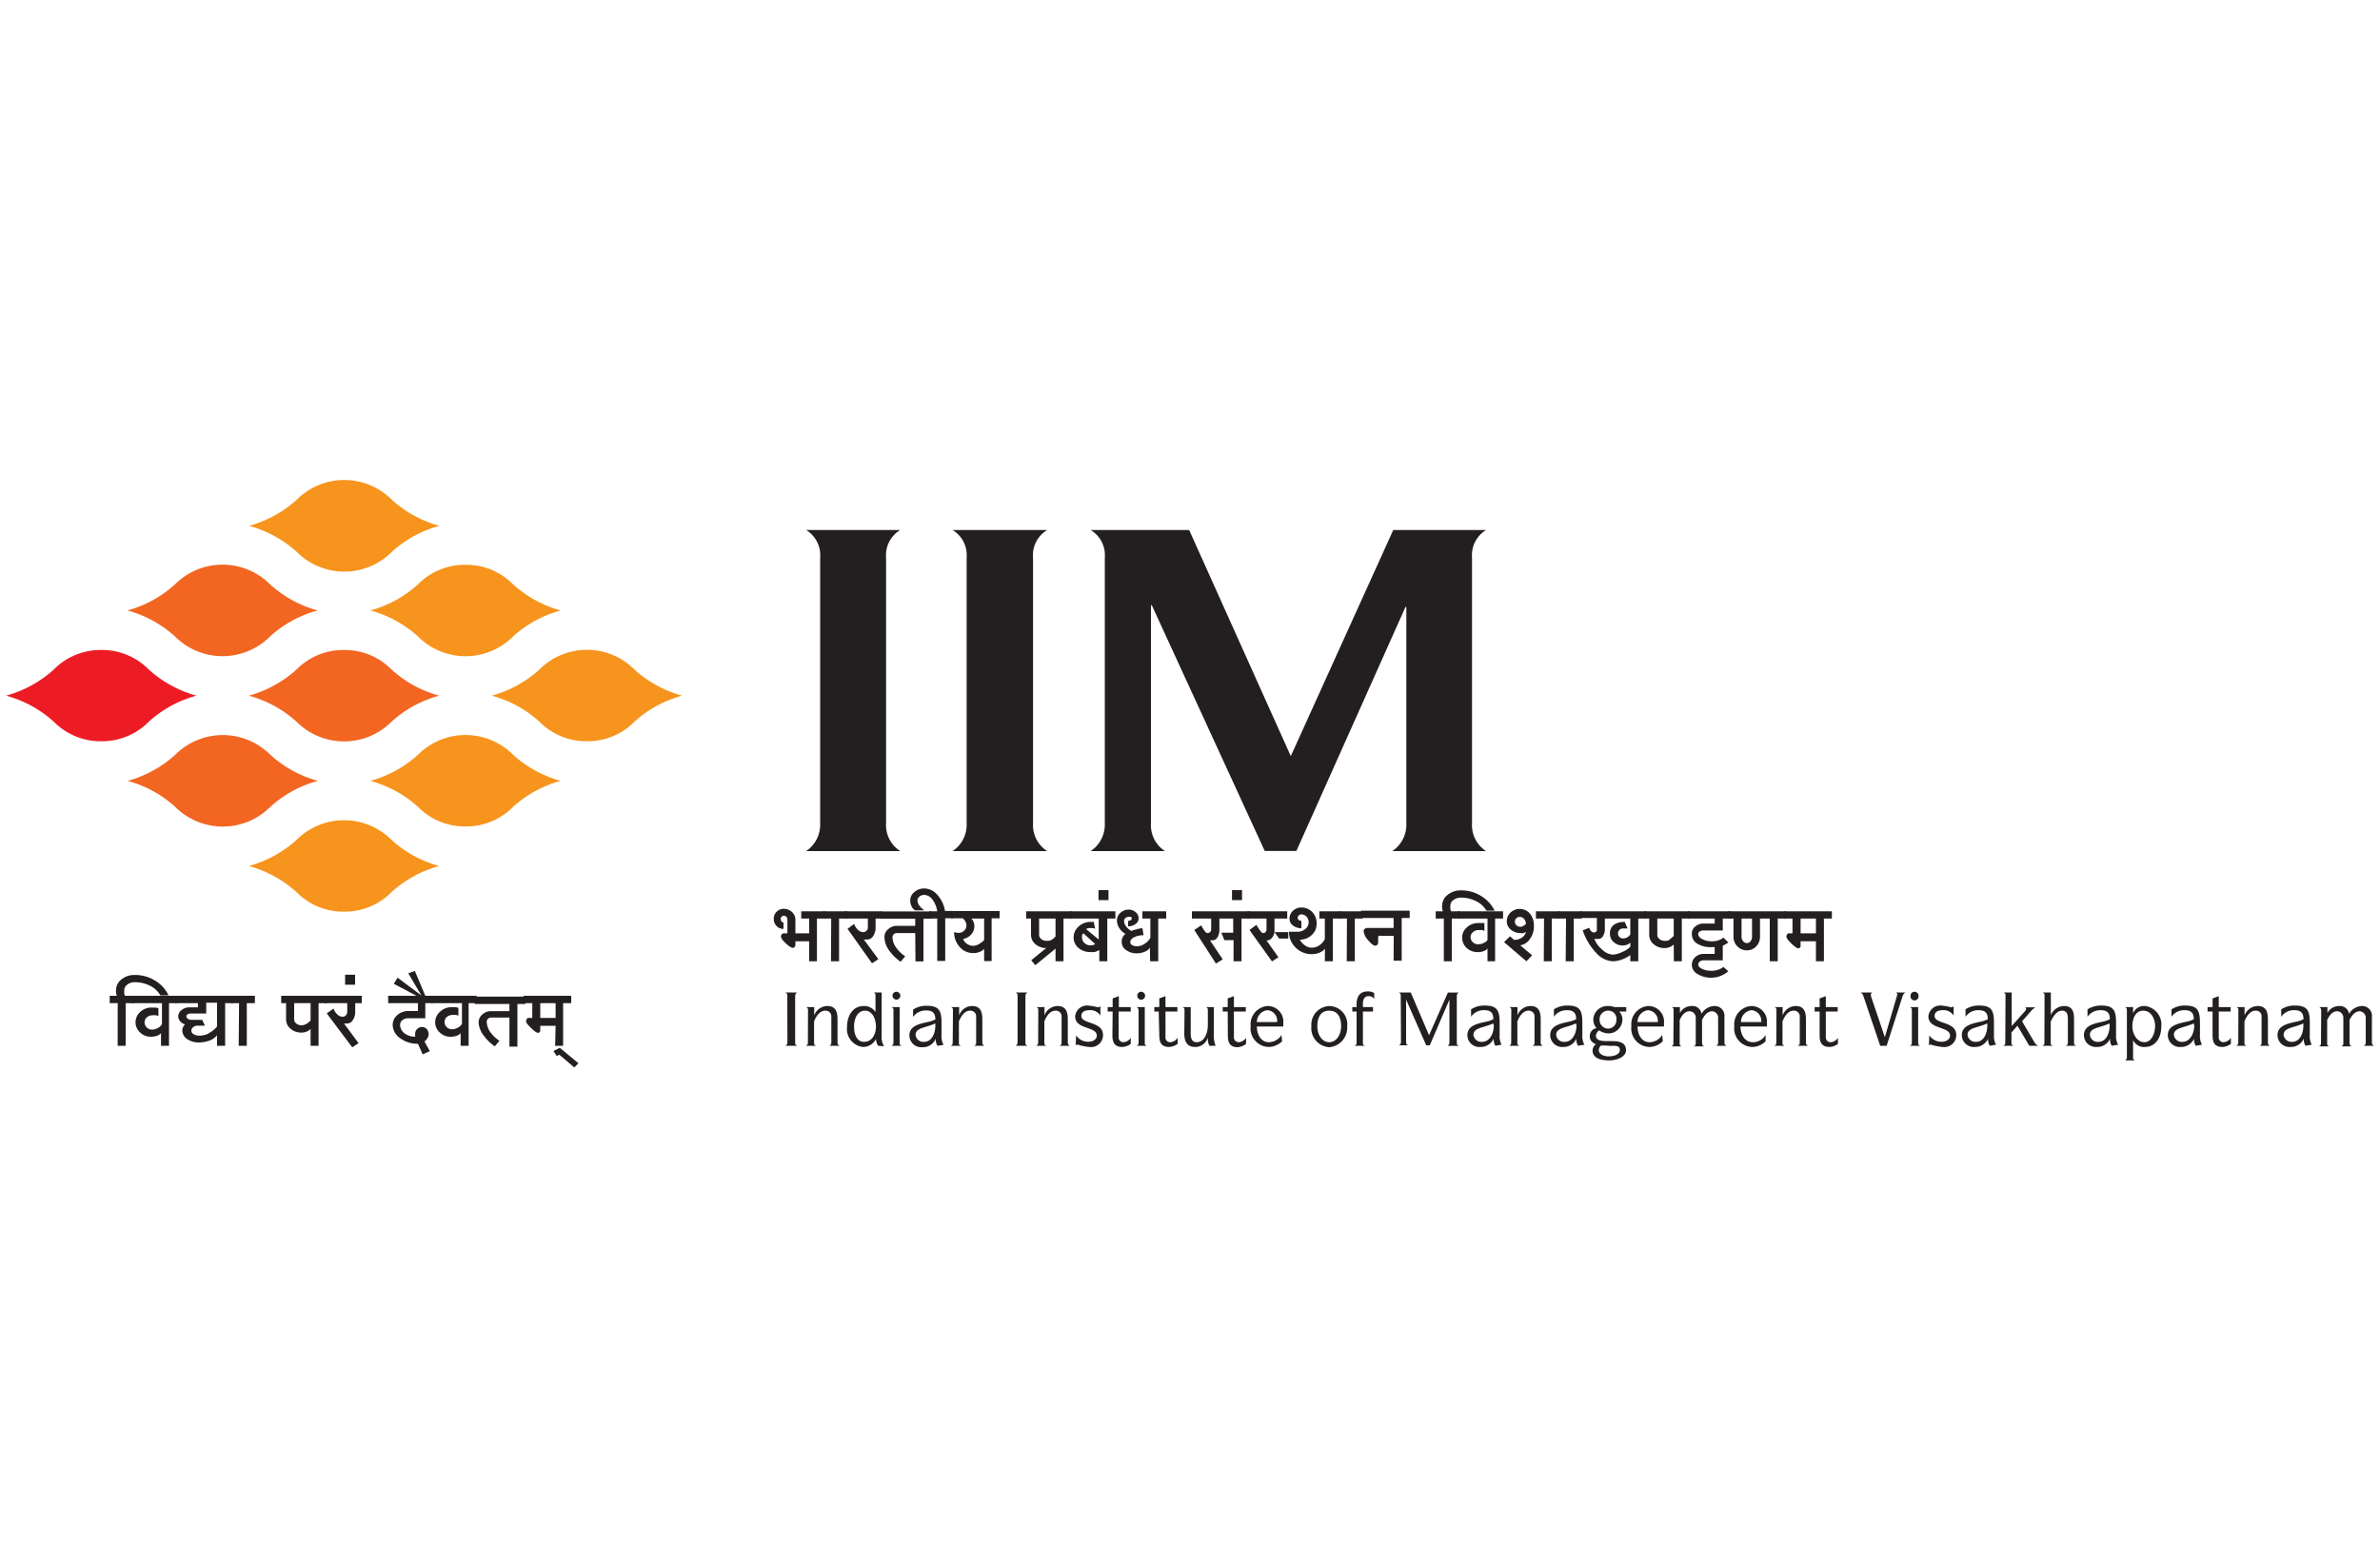<svg id="Layer_1" data-name="Layer 1" xmlns="http://www.w3.org/2000/svg" width="200" height="130" viewBox="0 0 200 130"><defs><style>.cls-1{fill:#f26622;}.cls-2{fill:#ed1c24;}.cls-3{fill:#f7941d;}.cls-4{fill:#231f20;}</style></defs><path class="cls-1" d="M22.7,49.11a9.78,9.78,0,0,0,4,2.19,9.66,9.66,0,0,0-4,2.18,5.65,5.65,0,0,1-8,0,9.66,9.66,0,0,0-4-2.18,9.78,9.78,0,0,0,4-2.19,5.65,5.65,0,0,1,8,0Z"/><path class="cls-1" d="M14.72,67.8a9.66,9.66,0,0,0-4-2.18,9.78,9.78,0,0,0,4-2.19,5.65,5.65,0,0,1,8,0,9.78,9.78,0,0,0,4,2.19,9.66,9.66,0,0,0-4,2.18,5.65,5.65,0,0,1-8,0Z"/><path class="cls-1" d="M28.91,54.62a5.53,5.53,0,0,1,4,1.65,9.78,9.78,0,0,0,4,2.19,9.66,9.66,0,0,0-4,2.18,5.64,5.64,0,0,1-8,0,9.79,9.79,0,0,0-4-2.18,9.92,9.92,0,0,0,4-2.19A5.51,5.51,0,0,1,28.91,54.62Z"/><path class="cls-2" d="M8.51,54.62a5.51,5.51,0,0,1,4,1.65,9.85,9.85,0,0,0,4,2.19,9.73,9.73,0,0,0-4,2.18,5.51,5.51,0,0,1-4,1.65,5.53,5.53,0,0,1-4-1.65,9.73,9.73,0,0,0-4-2.18,9.85,9.85,0,0,0,4-2.19A5.53,5.53,0,0,1,8.51,54.62Z"/><path class="cls-3" d="M28.91,76.61a5.51,5.51,0,0,1-4-1.65,9.92,9.92,0,0,0-4-2.19,9.79,9.79,0,0,0,4-2.18,5.64,5.64,0,0,1,8,0,9.66,9.66,0,0,0,4,2.18,9.78,9.78,0,0,0-4,2.19A5.53,5.53,0,0,1,28.91,76.61Z"/><path class="cls-3" d="M39.12,47.46a5.53,5.53,0,0,1,4,1.65,9.85,9.85,0,0,0,4,2.19,9.73,9.73,0,0,0-4,2.18,5.64,5.64,0,0,1-8,0,9.73,9.73,0,0,0-4-2.18,9.85,9.85,0,0,0,4-2.19A5.53,5.53,0,0,1,39.12,47.46Z"/><path class="cls-3" d="M39.12,69.45a5.53,5.53,0,0,1-4-1.65,9.73,9.73,0,0,0-4-2.18,9.85,9.85,0,0,0,4-2.19,5.64,5.64,0,0,1,8,0,9.85,9.85,0,0,0,4,2.19,9.73,9.73,0,0,0-4,2.18A5.53,5.53,0,0,1,39.12,69.45Z"/><path class="cls-3" d="M49.32,62.29a5.53,5.53,0,0,1-4-1.65,9.66,9.66,0,0,0-4-2.18,9.78,9.78,0,0,0,4-2.19,5.64,5.64,0,0,1,8,0,9.89,9.89,0,0,0,4,2.19,9.77,9.77,0,0,0-4,2.18A5.51,5.51,0,0,1,49.32,62.29Z"/><path class="cls-3" d="M24.93,42a5.64,5.64,0,0,1,8,0,9.78,9.78,0,0,0,4,2.19,9.66,9.66,0,0,0-4,2.18,5.64,5.64,0,0,1-8,0,9.79,9.79,0,0,0-4-2.18A9.92,9.92,0,0,0,24.93,42Z"/><path class="cls-4" d="M66.16,83.77c0-.26,0-.29-.17-.37h1c-.12.08-.17.11-.17.37v3.74c0,.26,0,.29.17.37H66c.13-.08.17-.11.17-.37Z"/><path class="cls-4" d="M67.9,85c0-.26,0-.29-.16-.37h.68v.7h0a1.19,1.19,0,0,1,1.1-.79c.67,0,.86.44.86,1.11v1.91c0,.24.07.24.16.32h-.84c.12-.09.16-.08.16-.32v-2.1a.48.48,0,0,0-.51-.53c-.51,0-.8.55-.94.9v1.73c0,.24,0,.23.16.32h-.84c.12-.09.16-.08.16-.32Z"/><path class="cls-4" d="M73.79,87.88a1.16,1.16,0,0,1-.18-.57h0a1.21,1.21,0,0,1-1.08.67,1.51,1.51,0,0,1-1.35-1.67c0-1,.52-1.77,1.39-1.77a1.14,1.14,0,0,1,1,.5h0V83.77c0-.26,0-.29-.16-.37h.68V87a1.47,1.47,0,0,0,.2.92Zm-1.18-.33c.69,0,1-.67,1-1.28s-.29-1.34-.92-1.34-.92.66-.92,1.33S72,87.55,72.61,87.55Z"/><path class="cls-4" d="M75.08,85c0-.26,0-.29-.16-.37h.68v2.93c0,.24,0,.23.16.32h-.84c.12-.09.16-.08.16-.32ZM75,83.67a.33.33,0,0,1,.33-.33.34.34,0,0,1,.33.33.33.33,0,1,1-.66,0Z"/><path class="cls-4" d="M78.78,87.88a.94.94,0,0,1-.14-.61h0A1.16,1.16,0,0,1,77.5,88a1,1,0,0,1-1.08-1c0-.91,1.12-1,1.77-1.17a2.94,2.94,0,0,0,.41-.16c0-.38-.1-.76-.76-.76a1.29,1.29,0,0,0-1.11.55v-.62a2,2,0,0,1,1.16-.32c1.07,0,1.23.47,1.23,1.46v1a1.56,1.56,0,0,0,.17.83ZM78.6,86a3.8,3.8,0,0,1-.47.18c-.57.2-1.19.27-1.19.78a.65.65,0,0,0,.71.59c.67,0,.95-.73.95-1.38Z"/><path class="cls-4" d="M80.08,85c0-.26,0-.29-.16-.37h.68v.7h0a1.16,1.16,0,0,1,1.09-.79c.67,0,.86.44.86,1.11v1.91c0,.24.07.24.16.32h-.84c.12-.09.16-.08.16-.32v-2.1a.48.48,0,0,0-.51-.53c-.51,0-.79.55-.94.9v1.73c0,.24,0,.23.16.32h-.84c.13-.09.16-.08.16-.32Z"/><path class="cls-4" d="M85.51,83.77c0-.26,0-.29-.17-.37h1c-.12.08-.17.11-.17.37v3.74c0,.26,0,.29.17.37h-1c.13-.08.17-.11.17-.37Z"/><path class="cls-4" d="M87.25,85c0-.26,0-.29-.16-.37h.68v.7h0a1.19,1.19,0,0,1,1.1-.79c.67,0,.86.44.86,1.11v1.91c0,.24.07.24.16.32h-.84c.12-.09.16-.08.16-.32v-2.1a.48.48,0,0,0-.51-.53c-.51,0-.8.55-.94.9v1.73c0,.24,0,.23.16.32h-.84c.12-.09.16-.08.16-.32Z"/><path class="cls-4" d="M90.43,87a1.18,1.18,0,0,0,1.06.54c.39,0,.68-.23.68-.51,0-.81-1.82-.48-1.82-1.63a1,1,0,0,1,1.07-.9,4.82,4.82,0,0,1,.85.15c.09,0,.17-.08.2-.09v.78a1,1,0,0,0-.93-.45c-.44,0-.67.19-.67.48,0,.72,1.82.43,1.82,1.61a1,1,0,0,1-1.14,1,4.34,4.34,0,0,1-1-.2c-.06,0-.11,0-.16.09Z"/><path class="cls-4" d="M93.5,85h-.42v-.37h.42V83.9l.52-.19v.92h1V85H94v2.16a.4.4,0,0,0,.41.42.79.79,0,0,0,.61-.37v.51a1.27,1.27,0,0,1-.72.26c-.71,0-.82-.48-.82-1Z"/><path class="cls-4" d="M95.68,85c0-.26-.05-.29-.16-.37h.68v2.93c0,.24,0,.23.16.32h-.84c.12-.09.16-.08.16-.32Zm-.11-1.33a.33.33,0,0,1,.33-.33.34.34,0,0,1,.33.33.34.34,0,0,1-.33.34A.33.33,0,0,1,95.57,83.67Z"/><path class="cls-4" d="M97.37,85H97v-.37h.42V83.9l.52-.19v.92h1V85h-1v2.16a.39.39,0,0,0,.41.42.81.81,0,0,0,.61-.37v.51a1.29,1.29,0,0,1-.72.26c-.72,0-.82-.48-.82-1Z"/><path class="cls-4" d="M99.54,85c0-.26,0-.29-.17-.37h.69v2.22c0,.42.11.73.5.73.65,0,.94-.77.94-1.45V85c0-.26,0-.29-.16-.37H102v2.25a2.46,2.46,0,0,0,.15,1h-.52a1.36,1.36,0,0,1-.13-.72h0a1.08,1.08,0,0,1-1.08.82c-.59,0-.9-.37-.9-1.13Z"/><path class="cls-4" d="M103.17,85h-.42v-.37h.42V83.9l.52-.19v.92h1V85h-1v2.16a.4.4,0,0,0,.41.42.81.81,0,0,0,.61-.37v.51A1.27,1.27,0,0,1,104,88c-.71,0-.82-.48-.82-1Z"/><path class="cls-4" d="M107.74,87.5a1.64,1.64,0,0,1-1.11.48,1.56,1.56,0,0,1-1.53-1.76,1.53,1.53,0,0,1,1.44-1.68,1.31,1.31,0,0,1,1.3,1.44v.28h-2.22c0,.65.33,1.32,1,1.32a1.26,1.26,0,0,0,1.07-.61Zm-.42-1.61a.89.89,0,0,0-.82-1,1,1,0,0,0-.88,1Z"/><path class="cls-4" d="M110.2,86.24a1.57,1.57,0,0,1,1.51-1.7,1.54,1.54,0,0,1,1.5,1.72A1.64,1.64,0,0,1,111.7,88,1.6,1.6,0,0,1,110.2,86.24Zm1.5,1.34c.64,0,1-.7,1-1.33s-.2-1.32-1-1.32-1,.69-1,1.32S111.05,87.58,111.7,87.58Z"/><path class="cls-4" d="M114,85h-.36v-.37H114v-.25c0-.61.26-1.07.94-1.07a1,1,0,0,1,.54.14v.49a.55.55,0,0,0-.47-.23c-.31,0-.48.21-.48.67v.25h.85V85h-.85v2.56c0,.24,0,.23.16.32h-.85c.13-.09.16-.08.16-.32Z"/><path class="cls-4" d="M117.71,83.77c0-.26,0-.29-.16-.37h1L120.09,87l1.58-3.59h.91c-.12.08-.16.11-.16.37v3.74c0,.26,0,.29.16.37h-.94c.12-.08.16-.11.16-.37V84h0l-1.65,3.84h-.3L118.16,84h0v3.47c0,.26,0,.29.17.37h-.76c.12-.08.16-.11.16-.37Z"/><path class="cls-4" d="M125.66,87.88a1.08,1.08,0,0,1-.14-.61h0a1.19,1.19,0,0,1-1.13.71,1,1,0,0,1-1.08-1c0-.91,1.12-1,1.77-1.17a2.51,2.51,0,0,0,.41-.16c0-.38-.09-.76-.75-.76a1.29,1.29,0,0,0-1.12.55v-.62a2,2,0,0,1,1.17-.32c1.06,0,1.23.47,1.23,1.46v1a1.57,1.57,0,0,0,.16.83ZM125.48,86a3.8,3.8,0,0,1-.47.18c-.57.2-1.19.27-1.19.78a.66.66,0,0,0,.71.59c.68,0,1-.73,1-1.38Z"/><path class="cls-4" d="M127,85c0-.26,0-.29-.16-.37h.68v.7h0a1.17,1.17,0,0,1,1.09-.79c.67,0,.86.44.86,1.11v1.91c0,.24.07.24.16.32h-.84c.13-.09.16-.08.16-.32v-2.1a.48.48,0,0,0-.5-.53c-.51,0-.8.55-.94.9v1.73c0,.24,0,.23.16.32h-.84c.12-.09.16-.08.16-.32Z"/><path class="cls-4" d="M132.61,87.88a.94.94,0,0,1-.14-.61h0a1.16,1.16,0,0,1-1.12.71,1,1,0,0,1-1.08-1c0-.91,1.12-1,1.77-1.17a2.94,2.94,0,0,0,.41-.16c0-.38-.1-.76-.76-.76a1.29,1.29,0,0,0-1.11.55v-.62a2,2,0,0,1,1.16-.32c1.07,0,1.23.47,1.23,1.46v1a1.56,1.56,0,0,0,.17.83ZM132.43,86a3.8,3.8,0,0,1-.47.18c-.57.2-1.19.27-1.19.78a.65.65,0,0,0,.71.59c.67,0,1-.73,1-1.38Z"/><path class="cls-4" d="M135.5,87.49c.93,0,1.14.34,1.14.79s-.63.83-1.43.83-1.38-.25-1.38-.82a.66.66,0,0,1,.28-.54c-.24-.11-.51-.25-.51-.65a.66.66,0,0,1,.56-.7,1.15,1.15,0,0,1-.27-.74,1.18,1.18,0,0,1,1.23-1.12,1.31,1.31,0,0,1,.54.09h1V85h-.59a1,1,0,0,1,.27.7,1.18,1.18,0,0,1-1.2,1.14,1.59,1.59,0,0,1-.76-.25.59.59,0,0,0-.27.44c0,.41.46.45.9.46Zm-.53.37c-.15,0-.3,0-.44,0a.65.65,0,0,0-.18.37c0,.38.45.54.83.54s.94-.12.94-.54-.48-.34-.79-.34Zm.16-1.42a.71.71,0,0,0,.7-.76.67.67,0,0,0-.71-.75.71.71,0,0,0-.7.73A.73.73,0,0,0,135.13,86.44Z"/><path class="cls-4" d="M139.73,87.5a1.64,1.64,0,0,1-1.11.48,1.56,1.56,0,0,1-1.53-1.76,1.53,1.53,0,0,1,1.44-1.68,1.31,1.31,0,0,1,1.3,1.44v.28h-2.22c0,.65.33,1.32,1,1.32a1.26,1.26,0,0,0,1.07-.61Zm-.42-1.61a.89.89,0,0,0-.82-1,1,1,0,0,0-.88,1Z"/><path class="cls-4" d="M140.64,85c0-.26,0-.29-.16-.37h.69v.49h0a1.12,1.12,0,0,1,1-.58.75.75,0,0,1,.81.66,1.31,1.31,0,0,1,1.07-.66.82.82,0,0,1,.86.92v2.1c0,.24.06.24.16.32h-.85c.13-.09.16-.08.16-.32v-2a.54.54,0,0,0-.49-.58c-.49,0-.74.5-.86.72v1.91c0,.24.06.24.16.32h-.85c.13-.09.16-.08.16-.32v-2.1a.53.53,0,0,0-.5-.53c-.49,0-.73.48-.85.74v1.89c0,.24,0,.23.16.32h-.85c.13-.09.16-.08.16-.32Z"/><path class="cls-4" d="M148.37,87.5a1.6,1.6,0,0,1-1.1.48,1.56,1.56,0,0,1-1.53-1.76,1.53,1.53,0,0,1,1.44-1.68,1.31,1.31,0,0,1,1.3,1.44v.28h-2.22c0,.65.33,1.32,1.05,1.32a1.23,1.23,0,0,0,1.06-.61ZM148,85.89a.89.89,0,0,0-.82-1,1,1,0,0,0-.88,1Z"/><path class="cls-4" d="M149.28,85c0-.26,0-.29-.16-.37h.68v.7h0a1.19,1.19,0,0,1,1.1-.79c.67,0,.86.44.86,1.11v1.91c0,.24.07.24.16.32h-.84c.12-.09.16-.08.16-.32v-2.1a.48.48,0,0,0-.51-.53c-.51,0-.8.55-.94.9v1.73c0,.24,0,.23.16.32h-.84c.12-.09.16-.08.16-.32Z"/><path class="cls-4" d="M152.91,85h-.42v-.37h.42V83.9l.52-.19v.92h1V85h-1v2.16a.4.4,0,0,0,.41.42.79.79,0,0,0,.61-.37v.51a1.26,1.26,0,0,1-.71.26c-.72,0-.83-.48-.83-1Z"/><path class="cls-4" d="M156.59,83.71a.54.54,0,0,0-.23-.31h1c-.06,0-.14.08-.14.16s0,.1,0,.14l1.17,3.46h0l1-3.41a1.15,1.15,0,0,0,.05-.2c0-.06-.05-.1-.11-.15h.79a.57.57,0,0,0-.25.35l-1.33,4.13H158Z"/><path class="cls-4" d="M160.66,85c0-.26,0-.29-.16-.37h.69v2.93c0,.24,0,.23.16.32h-.85c.13-.09.16-.08.16-.32Zm-.11-1.33a.33.33,0,0,1,.33-.33.34.34,0,0,1,.34.33.34.34,0,1,1-.67,0Z"/><path class="cls-4" d="M162.13,87a1.18,1.18,0,0,0,1.06.54c.39,0,.68-.23.68-.51,0-.81-1.82-.48-1.82-1.63a1,1,0,0,1,1.07-.9,4.82,4.82,0,0,1,.85.15c.09,0,.17-.08.2-.09v.78a1,1,0,0,0-.93-.45c-.44,0-.67.19-.67.48,0,.72,1.82.43,1.82,1.61a1,1,0,0,1-1.14,1,4.34,4.34,0,0,1-1-.2c-.06,0-.11,0-.16.09Z"/><path class="cls-4" d="M167.21,87.88a.94.94,0,0,1-.14-.61h0a1.19,1.19,0,0,1-1.13.71,1,1,0,0,1-1.08-1c0-.91,1.12-1,1.77-1.17a2.51,2.51,0,0,0,.41-.16c0-.38-.1-.76-.75-.76a1.29,1.29,0,0,0-1.12.55v-.62a2,2,0,0,1,1.17-.32c1.06,0,1.22.47,1.22,1.46v1a1.56,1.56,0,0,0,.17.83ZM167,86a3.8,3.8,0,0,1-.47.18c-.57.2-1.19.27-1.19.78a.66.66,0,0,0,.71.59c.67,0,.95-.73.95-1.38Z"/><path class="cls-4" d="M168.53,83.77c0-.26,0-.29-.16-.37h.68v2.82L170.14,85a.38.38,0,0,0,.12-.21c0-.07,0-.09-.09-.14h.88a1.46,1.46,0,0,0-.38.32l-.75.85L171,87.65a.89.89,0,0,0,.26.23h-.73l-1-1.69-.5.58v.79c0,.24,0,.23.16.32h-.84c.13-.09.16-.08.16-.32Z"/><path class="cls-4" d="M171.81,83.77c0-.26,0-.29-.16-.37h.69v1.91h0a1.22,1.22,0,0,1,1.11-.77c.78,0,.84.6.84,1.13v1.89c0,.24,0,.23.16.32h-.84c.12-.09.16-.08.16-.32V85.67c0-.27,0-.74-.49-.74s-.81.61-.95.92v1.71c0,.24,0,.23.16.32h-.85c.13-.09.16-.08.16-.32Z"/><path class="cls-4" d="M177.46,87.88a.94.94,0,0,1-.14-.61h0a1.16,1.16,0,0,1-1.12.71,1,1,0,0,1-1.08-1c0-.91,1.12-1,1.77-1.17a2.94,2.94,0,0,0,.41-.16c0-.38-.1-.76-.76-.76a1.32,1.32,0,0,0-1.12.55v-.62a2.1,2.1,0,0,1,1.17-.32c1.07,0,1.23.47,1.23,1.46v1a1.56,1.56,0,0,0,.17.83ZM177.28,86a3.8,3.8,0,0,1-.47.18c-.58.2-1.19.27-1.19.78a.65.65,0,0,0,.71.59c.67,0,.95-.73.95-1.38Z"/><path class="cls-4" d="M178.73,85c0-.26,0-.29-.16-.37h.68v.52h0a1,1,0,0,1,1-.61,1.56,1.56,0,0,1,1.37,1.73c0,1-.54,1.71-1.37,1.71a1,1,0,0,1-1-.58h0v1.39c0,.24,0,.23.16.32h-.84c.12-.09.16-.08.16-.32Zm1.48,2.58c.59,0,.89-.75.89-1.36s-.33-1.29-1-1.29-.91.7-.91,1.32S179.57,87.58,180.21,87.58Z"/><path class="cls-4" d="M184.52,87.88a.94.94,0,0,1-.14-.61h0a1.19,1.19,0,0,1-1.13.71,1,1,0,0,1-1.08-1c0-.91,1.12-1,1.77-1.17a2.51,2.51,0,0,0,.41-.16c0-.38-.1-.76-.75-.76a1.29,1.29,0,0,0-1.12.55v-.62a2,2,0,0,1,1.16-.32c1.07,0,1.23.47,1.23,1.46v1a1.56,1.56,0,0,0,.17.83ZM184.34,86a3.8,3.8,0,0,1-.47.18c-.57.2-1.19.27-1.19.78a.66.66,0,0,0,.71.59c.67,0,1-.73,1-1.38Z"/><path class="cls-4" d="M185.93,85h-.42v-.37h.42V83.9l.52-.19v.92h1V85h-1v2.16a.39.39,0,0,0,.41.42.81.81,0,0,0,.61-.37v.51a1.29,1.29,0,0,1-.72.26c-.72,0-.82-.48-.82-1Z"/><path class="cls-4" d="M188.1,85c0-.26,0-.29-.16-.37h.68v.7h0a1.19,1.19,0,0,1,1.1-.79c.67,0,.86.44.86,1.11v1.91c0,.24.06.24.16.32h-.84c.12-.09.15-.08.15-.32v-2.1a.47.47,0,0,0-.5-.53c-.51,0-.8.55-.94.9v1.73c0,.24,0,.23.16.32h-.84c.12-.09.16-.08.16-.32Z"/><path class="cls-4" d="M193.74,87.88a1,1,0,0,1-.14-.61h0a1.19,1.19,0,0,1-1.13.71,1,1,0,0,1-1.08-1c0-.91,1.12-1,1.77-1.17a2.51,2.51,0,0,0,.41-.16c0-.38-.1-.76-.75-.76a1.29,1.29,0,0,0-1.12.55v-.62a2,2,0,0,1,1.17-.32c1.06,0,1.23.47,1.23,1.46v1a1.57,1.57,0,0,0,.16.83ZM193.56,86a3.8,3.8,0,0,1-.47.18c-.57.2-1.19.27-1.19.78a.66.66,0,0,0,.71.59c.68,0,.95-.73.95-1.38Z"/><path class="cls-4" d="M195.06,85c0-.26-.05-.29-.16-.37h.68v.49h0a1.12,1.12,0,0,1,1-.58.77.77,0,0,1,.82.66,1.29,1.29,0,0,1,1.06-.66.82.82,0,0,1,.86.92v2.1c0,.24.07.24.16.32h-.84c.12-.09.16-.08.16-.32v-2a.55.55,0,0,0-.49-.58c-.5,0-.74.5-.87.72v1.91c0,.24.07.24.16.32h-.84c.12-.09.16-.08.16-.32v-2.1a.54.54,0,0,0-.51-.53c-.48,0-.73.48-.85.74v1.89c0,.24,0,.23.16.32h-.84c.12-.09.16-.08.16-.32Z"/><path class="cls-4" d="M68,79.1H66.84v.28a.29.29,0,0,1-.06.19.18.18,0,0,1-.16.08c-.12,0-.32-.13-.59-.38s-.4-.45-.4-.57a.28.28,0,0,1,.07-.19.21.21,0,0,1,.16-.08h.31V77.28a.36.36,0,0,0-.09-.24.29.29,0,0,0-.21-.09.27.27,0,0,0-.26.26.38.38,0,0,0,.06.22.21.21,0,0,0,.17.09v.54a.78.78,0,0,1-.58-.24.85.85,0,0,1-.24-.61.82.82,0,0,1,.24-.59.86.86,0,0,1,.6-.25,1,1,0,0,1,.69.27.85.85,0,0,1,.29.64v1.15H68V77.19h-.67v-.61h2v.61h-.68v3.59H68Z"/><path class="cls-4" d="M69.85,77.19h-.67v-.61h2v.61h-.67v3.59h-.68Z"/><path class="cls-4" d="M71.22,78.05l.56-.41a1.2,1.2,0,0,0,.32.5.65.65,0,0,0,.45.19.36.36,0,0,0,.27-.12.35.35,0,0,0,.11-.27v-.75H71v-.61h3.12v.61h-.54v.75a1.24,1.24,0,0,1-.2.71.57.57,0,0,1-.48.3h-.21a.19.19,0,0,1-.1,0l1.22,1.65-.53.35Z"/><path class="cls-4" d="M76.91,78.41H75.38a.36.36,0,0,0-.27.1.34.34,0,0,0-.11.24,1.48,1.48,0,0,0,.28.84,2.77,2.77,0,0,0,.79.77l-.39.46a4.15,4.15,0,0,1-1-1,2,2,0,0,1-.36-1.06.85.85,0,0,1,.31-.67,1.08,1.08,0,0,1,.75-.29h1.53v-.6H74v-.61h4.27v.61h-.67v3.59h-.67Z"/><path class="cls-4" d="M78.76,77.19h-.67v-.61h.67a2.2,2.2,0,0,0-.41-1,.91.91,0,0,0-.68-.38.61.61,0,0,0-.4.14.4.4,0,0,0-.17.32.77.77,0,0,0,.15.43,1.82,1.82,0,0,0,.42.41H76.9a.77.77,0,0,1-.3-.34,1.12,1.12,0,0,1-.11-.5.89.89,0,0,1,.35-.7,1.23,1.23,0,0,1,.83-.3,1.46,1.46,0,0,1,1.1.54,2.59,2.59,0,0,1,.64,1.35h.69v.61h-.67v3.59h-.67Z"/><path class="cls-4" d="M82.7,79.74a1,1,0,0,1-.4.26,1.46,1.46,0,0,1-.52.09,1.48,1.48,0,0,1-1.13-.51,1.81,1.81,0,0,1-.47-1.25l.25.06.13,0a.63.63,0,0,0,.46-.18.58.58,0,0,0,.19-.44.61.61,0,0,0-.08-.32.85.85,0,0,0-.22-.28h-1v-.61H84v.61h-.67v3.59H82.7Zm-.45-.4A2,2,0,0,0,82.7,79V77.19H81.63a.91.91,0,0,1,.25.6,1.07,1.07,0,0,1-.26.73,1.16,1.16,0,0,1-.68.38.77.77,0,0,0,.33.42.91.91,0,0,0,.51.16A1,1,0,0,0,82.25,79.34Z"/><path class="cls-4" d="M88.7,79.37a1.11,1.11,0,0,1-.34.22,1.16,1.16,0,0,1-.42.08,1.39,1.39,0,0,1-.92-.32,1,1,0,0,1-.38-.78V77.19h-.41v-.61h3.82v.61h-.68v3.59H88.7ZM88.33,79a1.36,1.36,0,0,0,.37-.31V77.19H87.32v1.37a.45.45,0,0,0,.18.35.67.67,0,0,0,.44.15A.86.86,0,0,0,88.33,79Z"/><path class="cls-4" d="M86.66,80.69,89,78.79v.68l-2,1.64Z"/><path class="cls-4" d="M92.38,79.83A1.74,1.74,0,0,1,92,80a1.64,1.64,0,0,1-.38,0,1.43,1.43,0,0,1-1-.35,1.12,1.12,0,0,1-.4-.87,1.19,1.19,0,0,1,.42-.92,1.44,1.44,0,0,1,1-.39l.17,0a.15.15,0,0,1,.1,0l.12.58a.85.85,0,0,0-.17-.06l-.22,0-.19,0-.19.08,1.07.88V77.19H89.92v-.61h3.81v.61h-.68v3.59h-.67Zm-.52-.42a.45.45,0,0,0,.17-.08l-1-.91a.69.69,0,0,0-.1.17.64.64,0,0,0,0,.2.59.59,0,0,0,.21.46.67.67,0,0,0,.49.19A.88.88,0,0,0,91.86,79.41Z"/><path class="cls-4" d="M92.31,74.8h.84v.84h-.84Z"/><path class="cls-4" d="M96.63,79.64a.86.86,0,0,1-.44.34,1.67,1.67,0,0,1-.69.13,1.47,1.47,0,0,1-.88-.28.8.8,0,0,1-.36-.66.9.9,0,0,1,.08-.4.68.68,0,0,1,.24-.29,1.5,1.5,0,0,1-.53-.5,1.25,1.25,0,0,1-.19-.64.82.82,0,0,1,.29-.63,1,1,0,0,1,.69-.27.87.87,0,0,1,.6.22.65.65,0,0,1,.24.51.57.57,0,0,1-.26.48,1,1,0,0,1-.62.19v-.46a.38.38,0,0,0,.22-.06.18.18,0,0,0,.09-.15.18.18,0,0,0-.09-.12.27.27,0,0,0-.18,0,.39.39,0,0,0-.27.1.32.32,0,0,0-.11.24.75.75,0,0,0,.16.45,1.44,1.44,0,0,0,.45.39,2.58,2.58,0,0,1,.42-.13A2.42,2.42,0,0,1,96,78l.1.59a1.78,1.78,0,0,0-.8.17c-.21.11-.32.25-.32.41a.29.29,0,0,0,.16.25.81.81,0,0,0,.39.1,1.15,1.15,0,0,0,.64-.2,1.32,1.32,0,0,0,.5-.52V77.19H96v-.61h2v.61h-.67v3.59h-.68Z"/><path class="cls-4" d="M100.36,78.15l.58-.39a4.31,4.31,0,0,0,.31.5c.08.1.15.15.22.15a.33.33,0,0,0,.22-.09.29.29,0,0,0,.09-.21v-.92h-1.62v-.61H105v.61h-.67v3.59h-.67V79h-.77l-.26-.62h1V77.19h-1.16v.94a1.14,1.14,0,0,1-.16.63.49.49,0,0,1-.4.26l-.14,0a.19.19,0,0,1-.09,0l1.07,1.6-.57.35Z"/><path class="cls-4" d="M103.53,74.8h.84v.84h-.84Z"/><path class="cls-4" d="M105,78.15l.58-.43a5.28,5.28,0,0,0,.34.52c.09.11.17.17.23.17a.25.25,0,0,0,.2-.09.28.28,0,0,0,.08-.21v-.92h-1.61v-.61h3.35v.61h-1.07v1a.91.91,0,0,1-.19.59.58.58,0,0,1-.48.25l1,1.41-.54.35Zm2.1.18h1.16v.54h-.77Z"/><path class="cls-4" d="M111.34,79.73a1.15,1.15,0,0,1-.47.33,1.69,1.69,0,0,1-.64.12,1.87,1.87,0,0,1-1.35-.55,1.81,1.81,0,0,1-.56-1.33l.35,0,.38,0a1,1,0,0,0,.65-.24.71.71,0,0,0,.27-.57.65.65,0,0,0-.18-.46.59.59,0,0,0-.43-.19.29.29,0,0,0-.22.09.25.25,0,0,0-.09.2.23.23,0,0,0,.09.18.32.32,0,0,0,.22.07V78a1.14,1.14,0,0,1-.71-.23.71.71,0,0,1-.29-.56.9.9,0,0,1,.29-.67,1,1,0,0,1,.71-.28,1.27,1.27,0,0,1,.91.38,1.29,1.29,0,0,1,.37.93,1.24,1.24,0,0,1-.41,1,1.37,1.37,0,0,1-1,.39,1.46,1.46,0,0,0,.45.5,1,1,0,0,0,.54.18,1.18,1.18,0,0,0,.65-.2,1.36,1.36,0,0,0,.46-.52V77.19h-.46v-.61h1.81v.61H112v3.59h-.67Z"/><path class="cls-4" d="M113.19,77.19h-.67v-.61h2v.61h-.67v3.59h-.68Z"/><path class="cls-4" d="M117.12,78.64H116a.15.15,0,0,0-.13,0,.18.18,0,0,0-.06.14v.42a.28.28,0,0,1-.07.19.19.19,0,0,1-.16.08c-.16,0-.36-.16-.61-.46a1.37,1.37,0,0,1-.38-.76.25.25,0,0,1,.09-.19.33.33,0,0,1,.22-.08h2.21v-.84h-2.74v-.61h4.09v.61h-.67v3.59h-.68Z"/><path class="cls-4" d="M121.33,77.19h-.68v-.61h.6a1.05,1.05,0,0,1-.06-.24.86.86,0,0,1,0-.23,1.14,1.14,0,0,1,.46-.91,1.72,1.72,0,0,1,1.11-.38,3.17,3.17,0,0,1,1.68.46,3,3,0,0,1,1.16,1.25h-.69a2,2,0,0,0-.87-.8,2.72,2.72,0,0,0-1.28-.3,1,1,0,0,0-.62.2.57.57,0,0,0-.26.48,1,1,0,0,0,0,.25,1.42,1.42,0,0,0,.05.22h.74v.61H122v3.59h-.67Z"/><path class="cls-4" d="M122.5,76.58h3.81v.61h-.67v3.59H125V79.71a.65.65,0,0,1-.34.22,1.28,1.28,0,0,1-.5.08,1.31,1.31,0,0,1-.91-.35,1.17,1.17,0,0,1-.38-.87,1.11,1.11,0,0,1,.4-.86,1.35,1.35,0,0,1,.94-.36,1.62,1.62,0,0,1,.33,0,.72.72,0,0,1,.2,0l0,.67a.42.42,0,0,0-.19-.08,1.42,1.42,0,0,0-.3,0,.63.63,0,0,0-.47.17.53.53,0,0,0-.2.41.57.57,0,0,0,.18.43.6.6,0,0,0,.44.18,1.06,1.06,0,0,0,.5-.12A.78.78,0,0,0,125,79V77.19H122.5Z"/><path class="cls-4" d="M126.39,79.17l.5-.49.34.3a1.14,1.14,0,0,0,.66-.19.76.76,0,0,0,.34-.49.71.71,0,0,1-.21.11.69.69,0,0,1-.25,0,1.2,1.2,0,0,1-.81-.29.88.88,0,0,1-.34-.7,1,1,0,0,1,.32-.74,1.13,1.13,0,0,1,1.63.1,1.6,1.6,0,0,1,.33,1.06,1.76,1.76,0,0,1-.33,1.06,1.21,1.21,0,0,1-.82.54l1,.84-.48.5Zm1.6-1.35a1.25,1.25,0,0,0,.24-.18.65.65,0,0,0-.16-.42.48.48,0,0,0-.37-.17.38.38,0,0,0-.28.12.4.4,0,0,0-.12.29.39.39,0,0,0,.14.3.44.44,0,0,0,.32.12A.49.49,0,0,0,128,77.82Zm1.76-.63h-.68v-.61h2v.61h-.67v3.59h-.67Z"/><path class="cls-4" d="M131.6,77.19h-.68v-.61h2v.61h-.67v3.59h-.68Z"/><path class="cls-4" d="M132.78,76.58h5.56v.61h-.67v3.59H137v-.52a2.83,2.83,0,0,1-.73.38,2.15,2.15,0,0,1-.74.14,2,2,0,0,1-1.41-.72A5.15,5.15,0,0,1,133,78.18l.56-.22a.53.53,0,0,0,.14.28.33.33,0,0,0,.25.12.21.21,0,0,0,.17-.07.18.18,0,0,0,.07-.15v-1h-1.4ZM136.32,80a2,2,0,0,0,.68-.44v-.35a.8.8,0,0,1-.28.18,1,1,0,0,1-.36.06,1.09,1.09,0,0,1-.75-.28.9.9,0,0,1-.32-.69.88.88,0,0,1,.31-.75,1.43,1.43,0,0,1,.94-.25l.23.54h-.38a.42.42,0,0,0-.3.72.4.4,0,0,0,.29.12.74.74,0,0,0,.36-.09.69.69,0,0,0,.26-.25V77.19h-2.14v.92a1,1,0,0,1-.16.56.43.43,0,0,1-.37.23h-.19l-.16,0a2.17,2.17,0,0,0,.67.91,1.39,1.39,0,0,0,.88.41A2.13,2.13,0,0,0,136.32,80Z"/><path class="cls-4" d="M140.65,79.37a1.11,1.11,0,0,1-.34.22,1.22,1.22,0,0,1-.43.08,1.37,1.37,0,0,1-.91-.32,1,1,0,0,1-.38-.78V77.19h-.41v-.61H142v.61h-.67v3.59h-.67Zm-.37-.42a1.53,1.53,0,0,0,.37-.31V77.19h-1.38v1.37a.45.45,0,0,0,.18.35.64.64,0,0,0,.43.15A.89.89,0,0,0,140.28,79Z"/><path class="cls-4" d="M141.82,76.58h3.64v.61h-.69v1h-1.63a.58.58,0,0,0-.3.08.27.27,0,0,0-.13.22c0,.17.12.31.34.43a1.7,1.7,0,0,0,.81.18,1.51,1.51,0,0,0,.53-.08,1.18,1.18,0,0,0,.43-.23l.42.4a1.37,1.37,0,0,1-.24.16l-.23.13V80.7h-1.62a.52.52,0,0,0-.31.1.33.33,0,0,0-.13.25c0,.14.11.27.33.37a1.8,1.8,0,0,0,.78.16,1.63,1.63,0,0,0,.55-.09,1.15,1.15,0,0,0,.45-.24l.42.37a2.48,2.48,0,0,1-.68.4,2.11,2.11,0,0,1-.74.14,2.17,2.17,0,0,1-1.17-.31.9.9,0,0,1-.48-.76.88.88,0,0,1,.29-.66,1,1,0,0,1,.71-.27h.92v-.57h-.25a2.15,2.15,0,0,1-1.23-.3.94.94,0,0,1-.44-.83.73.73,0,0,1,.29-.6,1,1,0,0,1,.69-.25h.94v-.42h-2.27Z"/><path class="cls-4" d="M148.72,77.19h-.82v1.53a1.17,1.17,0,0,1-.32.81,1.07,1.07,0,0,1-.78.33,1.09,1.09,0,0,1-.8-.33,1.13,1.13,0,0,1-.33-.81V77.19h-.44v-.61h4.83v.61h-.67v3.59h-.67Zm-1.62,1.9a.54.54,0,0,0,.13-.37V77.19h-.88v1.53a.54.54,0,0,0,.13.37.4.4,0,0,0,.32.16A.35.35,0,0,0,147.1,79.09Z"/><path class="cls-4" d="M152.6,79.1h-1.29v.42a.14.14,0,0,1-.06.11.18.18,0,0,1-.14.06c-.1,0-.3-.14-.57-.4s-.42-.46-.42-.56a.37.37,0,0,1,.06-.21.15.15,0,0,1,.13-.09h.32V77.19h-.74v-.61h4.05v.61h-.67v3.59h-.67Zm0-.67V77.19h-1.29v1.24Z"/><path class="cls-4" d="M9.89,84.3H9.22v-.62h.6a2,2,0,0,1-.07-.23,1.64,1.64,0,0,1,0-.23,1.15,1.15,0,0,1,.46-.92,1.71,1.71,0,0,1,1.11-.37,3.2,3.2,0,0,1,1.69.46,2.89,2.89,0,0,1,1.15,1.25h-.69a2,2,0,0,0-.87-.81,2.83,2.83,0,0,0-1.28-.29.94.94,0,0,0-.62.2.59.59,0,0,0-.26.48,1.79,1.79,0,0,0,0,.24.79.79,0,0,0,.06.22h.74v.62h-.68v3.58H9.89Z"/><path class="cls-4" d="M11.07,83.68h3.8v.62H14.2v3.58h-.67V86.82a.77.77,0,0,1-.34.22,1.59,1.59,0,0,1-.5.08,1.28,1.28,0,0,1-.92-.36,1.15,1.15,0,0,1-.38-.86,1.17,1.17,0,0,1,.4-.87,1.36,1.36,0,0,1,1-.36l.32,0,.2.06,0,.66a.47.47,0,0,0-.2-.07,1.26,1.26,0,0,0-.3,0,.71.71,0,0,0-.47.17.55.55,0,0,0-.19.42.58.58,0,0,0,.18.43.59.59,0,0,0,.44.18.92.92,0,0,0,.49-.13.8.8,0,0,0,.35-.33V84.3H11.07Z"/><path class="cls-4" d="M18.24,87a1.41,1.41,0,0,1-.63.44,2.52,2.52,0,0,1-.89.16,1.64,1.64,0,0,1-1-.29.88.88,0,0,1-.4-.71.67.67,0,0,1,.06-.28.66.66,0,0,1,.17-.23.94.94,0,0,1-.42-.28.6.6,0,0,1-.15-.39.65.65,0,0,1,.28-.54,1,1,0,0,1,.67-.23h.7V84.3H14.71v-.62h4.88v.62h-.67v3.58h-.68Zm-.7-.18a2.09,2.09,0,0,0,.7-.56v-2h-.91v.91H16a.38.38,0,0,0-.24.07.18.18,0,0,0-.1.16.26.26,0,0,0,.12.21.49.49,0,0,0,.3.09l.91,0,.23.49h-.61a.57.57,0,0,0-.38.13.36.36,0,0,0-.15.29.34.34,0,0,0,.2.3.91.91,0,0,0,.49.12A1.74,1.74,0,0,0,17.54,86.84Z"/><path class="cls-4" d="M20.09,84.3h-.67v-.62h2v.62h-.68v3.58h-.68Z"/><path class="cls-4" d="M26.1,86.47a.87.87,0,0,1-.34.22,1,1,0,0,1-.42.08,1.34,1.34,0,0,1-.92-.32,1,1,0,0,1-.38-.78V84.3h-.41v-.62h3.82v.62h-.68v3.58H26.1Zm-.37-.42a1.08,1.08,0,0,0,.37-.31V84.3H24.72v1.37a.42.42,0,0,0,.18.34.69.69,0,0,0,.44.15A.82.82,0,0,0,25.73,86.05Z"/><path class="cls-4" d="M27.46,85.16l.57-.41a1.17,1.17,0,0,0,.32.5.64.64,0,0,0,.44.19.34.34,0,0,0,.27-.12.38.38,0,0,0,.12-.28V84.3h-1.9v-.62H30.4v.62h-.55V85a1.22,1.22,0,0,1-.2.72.57.57,0,0,1-.47.29H29s-.08,0-.09,0l1.22,1.65-.53.35Z"/><path class="cls-4" d="M29,81.91h.84v.84H29Z"/><path class="cls-4" d="M32.62,83.68h3.75v.62h-.63v1.27H34.27a.73.73,0,0,0-.46.16.52.52,0,0,0-.19.39.92.92,0,0,0,.37.71,1.45,1.45,0,0,0,.9.29.29.29,0,0,1,0-.11.7.7,0,0,1,0-.16.5.5,0,0,1,.17-.38.56.56,0,0,1,.8,0,.68.68,0,0,1,.16.44.64.64,0,0,1-.09.31,1,1,0,0,1-.26.3l.45.81-.6.27-.4-.89a2.4,2.4,0,0,1-1.5-.47A1.39,1.39,0,0,1,33,86.12a1.06,1.06,0,0,1,.39-.82,1.35,1.35,0,0,1,.93-.34h.8V84.3H32.62Z"/><path class="cls-4" d="M33.09,82.67l.32-.51,2,1.49-1.1-1.86.55-.2.88,2.09H35Z"/><path class="cls-4" d="M36.25,83.68h3.8v.62h-.67v3.58h-.67V86.82a.77.77,0,0,1-.34.22,1.59,1.59,0,0,1-.5.08,1.28,1.28,0,0,1-.92-.36,1.15,1.15,0,0,1-.38-.86A1.17,1.17,0,0,1,37,85a1.36,1.36,0,0,1,1-.36l.32,0,.2.06,0,.66a.47.47,0,0,0-.2-.07,1.26,1.26,0,0,0-.3,0,.71.71,0,0,0-.47.17.55.55,0,0,0-.19.42.58.58,0,0,0,.18.43.59.59,0,0,0,.44.18.92.92,0,0,0,.49-.13.8.8,0,0,0,.35-.33V84.3H36.25Z"/><path class="cls-4" d="M42.81,85.51H41.28a.41.41,0,0,0-.27.1.34.34,0,0,0-.11.25,1.61,1.61,0,0,0,.28.84,2.74,2.74,0,0,0,.79.76l-.39.47a4,4,0,0,1-1-1,1.92,1.92,0,0,1-.36-1,.89.89,0,0,1,.31-.68,1.08,1.08,0,0,1,.75-.28h1.53v-.6H39.89v-.62h4.27v.62h-.68v3.58h-.67Z"/><path class="cls-4" d="M46.69,86.2H45.4v.42a.14.14,0,0,1-.06.12.19.19,0,0,1-.13.05c-.11,0-.3-.13-.58-.4s-.42-.45-.42-.56a.34.34,0,0,1,.06-.2.15.15,0,0,1,.13-.09h.33V84.3H44v-.62h4v.62h-.68v3.58h-.67Zm0-.66V84.3H45.4v1.24Z"/><path class="cls-4" d="M46.51,88.32l.53-.27,1.57,1.3-.35.35L47,88.63l-.22.11Z"/><path class="cls-4" d="M68.92,46.87a2.47,2.47,0,0,0-1.18-2.33h7.91a2.46,2.46,0,0,0-1.19,2.33V69.19a2.58,2.58,0,0,0,1.19,2.33H67.74a2.66,2.66,0,0,0,1.18-2.33Z"/><path class="cls-4" d="M81.23,46.87a2.47,2.47,0,0,0-1.18-2.33H88a2.46,2.46,0,0,0-1.19,2.33V69.19A2.58,2.58,0,0,0,88,71.52H80.05a2.66,2.66,0,0,0,1.18-2.33Z"/><path class="cls-4" d="M92.84,46.87a2.46,2.46,0,0,0-1.19-2.33h8.28l8.54,19,8.61-19h7.8a2.47,2.47,0,0,0-1.18,2.33V69.19a2.58,2.58,0,0,0,1.18,2.33H117a2.66,2.66,0,0,0,1.18-2.33V51h-.07l-9.17,20.51h-2.66L96.79,50.86h-.07V69.19a2.58,2.58,0,0,0,1.18,2.33H91.65a2.67,2.67,0,0,0,1.19-2.33Z"/></svg>